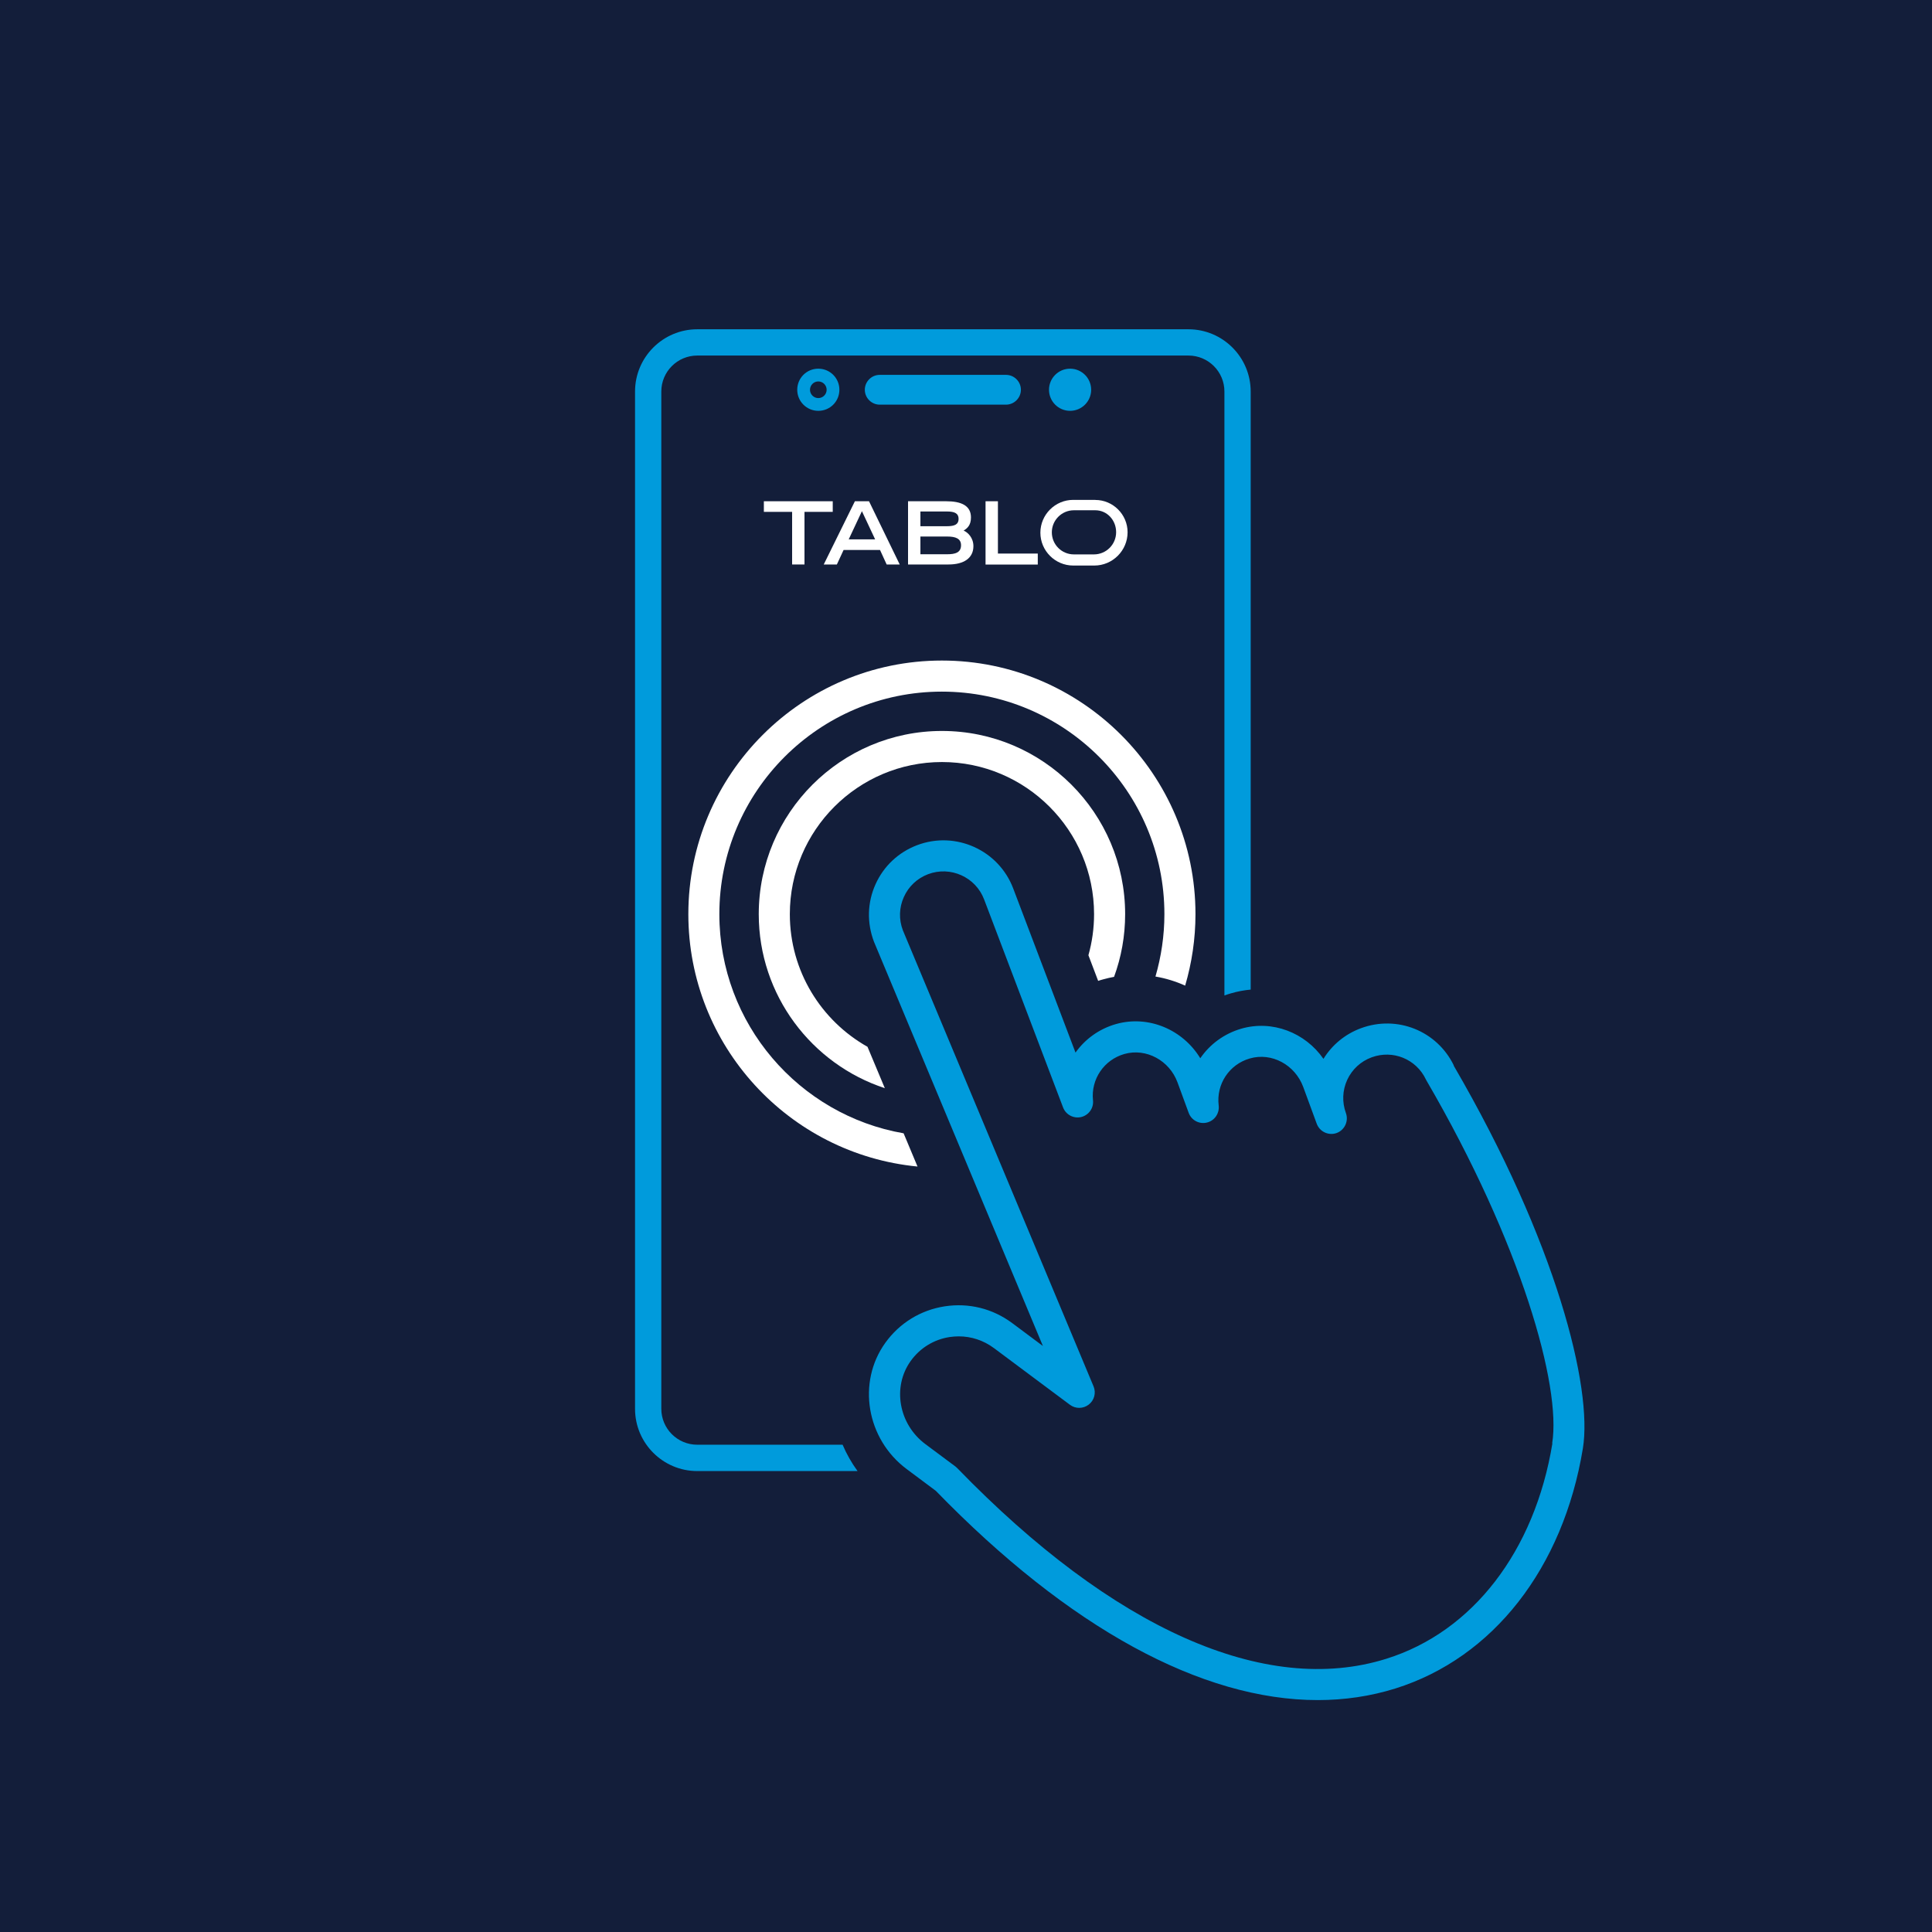 <?xml version="1.0" encoding="UTF-8"?><svg id="Layer_1" xmlns="http://www.w3.org/2000/svg" viewBox="0 0 253 253"><defs><style>.cls-1{fill:#fff;}.cls-2{fill:#009bdc;}.cls-3{fill:#131e3a;}</style></defs><rect id="Rectangle_235" class="cls-3" width="253" height="253"/><g><path class="cls-1" d="m143.43,66.82c1.56,0,2.73,1.31,2.73,2.87h0c0,1.61-1.3,2.91-2.91,2.91h-2.62c-1.6,0-2.89-1.29-2.89-2.89h0c0-1.59,1.3-2.89,2.89-2.89h2.8m0-1.36h-2.89c-2.36,0-4.3,1.93-4.3,4.3h0c0,2.36,1.93,4.3,4.3,4.3h2.76c2.4,0,4.36-1.96,4.36-4.36h0c0-2.33-1.91-4.23-4.23-4.23h0Z"/><g><path class="cls-1" d="m103.73,67.03h-3.7v-1.39h9.02v1.39h-3.7v6.89h-1.62v-6.89Z"/><path class="cls-1" d="m111.95,65.64h1.85l4.02,8.28h-1.71l-.87-1.9h-4.77l-.88,1.9h-1.72l4.08-8.28Zm2.65,4.99l-1.73-3.69-1.73,3.69h3.46Z"/><path class="cls-1" d="m118.91,65.64h4.99c1.95,0,3.25.55,3.25,2.12,0,1.05-.51,1.44-.96,1.72.58.25,1.28.96,1.28,2.04,0,1.56-1.24,2.4-3.26,2.4h-5.3v-8.28Zm5.09,3.27c1.06,0,1.53-.26,1.53-.96s-.47-.97-1.53-.97h-3.47v1.93h3.47Zm.05,3.67c1.03,0,1.8-.21,1.8-1.18,0-.87-.71-1.14-1.8-1.14h-3.52v2.32h3.52Z"/><path class="cls-1" d="m129.06,65.64h1.62v6.85h5.22v1.44h-6.84v-8.28Z"/></g></g><path class="cls-1" d="m143.8,128.45c.23-.08.46-.15.7-.21.46-.13.92-.23,1.39-.32.94-2.56,1.45-5.33,1.45-8.21,0-13.23-10.76-23.99-23.99-23.99s-23.99,10.76-23.99,23.99c0,10.62,6.93,19.64,16.51,22.79l-2.27-5.42c-6.07-3.42-10.17-9.92-10.17-17.37,0-10.99,8.94-19.92,19.92-19.92s19.92,8.94,19.92,19.92c0,1.86-.26,3.67-.74,5.38l1.28,3.37Z"/><path class="cls-1" d="m155.2,129.07c.87-2.97,1.35-6.11,1.35-9.36,0-18.31-14.9-33.21-33.21-33.21s-33.2,14.9-33.2,33.21c0,17.23,13.19,31.43,30.01,33.05l-1.82-4.35c-13.69-2.38-24.13-14.34-24.13-28.7,0-16.07,13.07-29.14,29.14-29.14s29.14,13.07,29.14,29.14c0,2.84-.42,5.58-1.17,8.17,1.34.23,2.65.63,3.89,1.19Z"/><path class="cls-2" d="m190.38,139.52c-2.2-4.52-7.4-6.62-12.14-4.88-2.07.76-3.79,2.17-4.93,4.02-2.38-3.43-6.69-5.13-10.77-3.95-2.26.66-4.12,2.06-5.36,3.87-2.28-3.75-6.78-5.68-11.03-4.48-2.22.63-4.06,1.98-5.31,3.74l-8.16-21.5c-1.91-5.03-7.56-7.57-12.59-5.66-2.44.93-4.37,2.74-5.44,5.12-1.07,2.38-1.15,5.03-.2,7.53l22.12,52.93-4.01-2.99c-2.56-1.91-5.7-2.69-8.86-2.2-3.15.49-5.91,2.19-7.77,4.78-3.72,5.18-2.47,12.59,2.79,16.52l3.83,2.86c17.44,17.96,34.81,27.4,50.01,27.4,3.51,0,6.91-.5,10.17-1.52,12.79-4.01,21.97-15.76,24.55-31.43,1.3-7.92-3.44-26.98-16.92-50.14Zm12.91,49.49c-2.32,14.13-10.45,24.68-21.75,28.21-15.83,4.96-35.77-3.9-56.16-24.94-.08-.08-.16-.15-.24-.22l-3.96-2.95c-3.5-2.61-4.36-7.49-1.92-10.89,1.22-1.7,3.03-2.81,5.09-3.13.4-.06.8-.09,1.2-.09,1.65,0,3.25.53,4.6,1.53l9.96,7.43c.73.55,1.74.54,2.47-.03.72-.56.98-1.54.62-2.39l-24.97-59.72c-.54-1.42-.49-2.97.13-4.35.62-1.39,1.75-2.45,3.17-2.99,2.93-1.11,6.23.37,7.34,3.3l10.34,27.24c.36.95,1.37,1.49,2.37,1.26.99-.24,1.66-1.17,1.55-2.19-.29-2.76,1.44-5.31,4.12-6.07,2.83-.8,5.89.84,6.95,3.73l1.46,3.98c.36.97,1.38,1.52,2.39,1.27,1-.24,1.66-1.2,1.54-2.23-.34-2.79,1.37-5.38,4.07-6.16,2.85-.83,5.92.81,7,3.73l1.77,4.82c.39,1.05,1.56,1.59,2.61,1.21,1.05-.39,1.59-1.56,1.21-2.61-.52-1.43-.46-2.97.17-4.35.64-1.38,1.78-2.43,3.2-2.95,2.78-1.02,5.83.22,7.1,2.89.02.05.05.1.08.15,12.42,21.33,17.68,40.04,16.46,47.51Z"/><g><path class="cls-2" d="m131.74,49.09h-16.54c-1.07,0-1.95.88-1.95,1.95s.88,1.95,1.95,1.95h16.54c1.07,0,1.95-.88,1.95-1.95s-.88-1.95-1.95-1.95Z"/><path class="cls-2" d="m155.63,43.12h-64.32c-4.5,0-8.15,3.66-8.15,8.15v133.22c0,4.5,3.66,8.15,8.15,8.15h20.99c-.79-1.08-1.44-2.24-1.96-3.45h-19.03c-2.6,0-4.71-2.11-4.71-4.71V51.27c0-2.6,2.11-4.71,4.71-4.71h64.32c2.6,0,4.71,2.11,4.71,4.71v79.09c.28-.1.57-.2.86-.28.85-.25,1.72-.41,2.58-.49V51.27c0-4.5-3.66-8.15-8.15-8.15Z"/><circle class="cls-2" cx="140.13" cy="51.04" r="2.76"/><path class="cls-2" d="m104.4,51.04c0,1.52,1.23,2.76,2.76,2.76s2.76-1.23,2.76-2.76-1.23-2.76-2.76-2.76-2.76,1.23-2.76,2.76Zm3.85,0c0,.6-.49,1.09-1.09,1.09s-1.09-.49-1.09-1.09.49-1.09,1.09-1.09,1.09.49,1.09,1.09Z"/></g></svg>